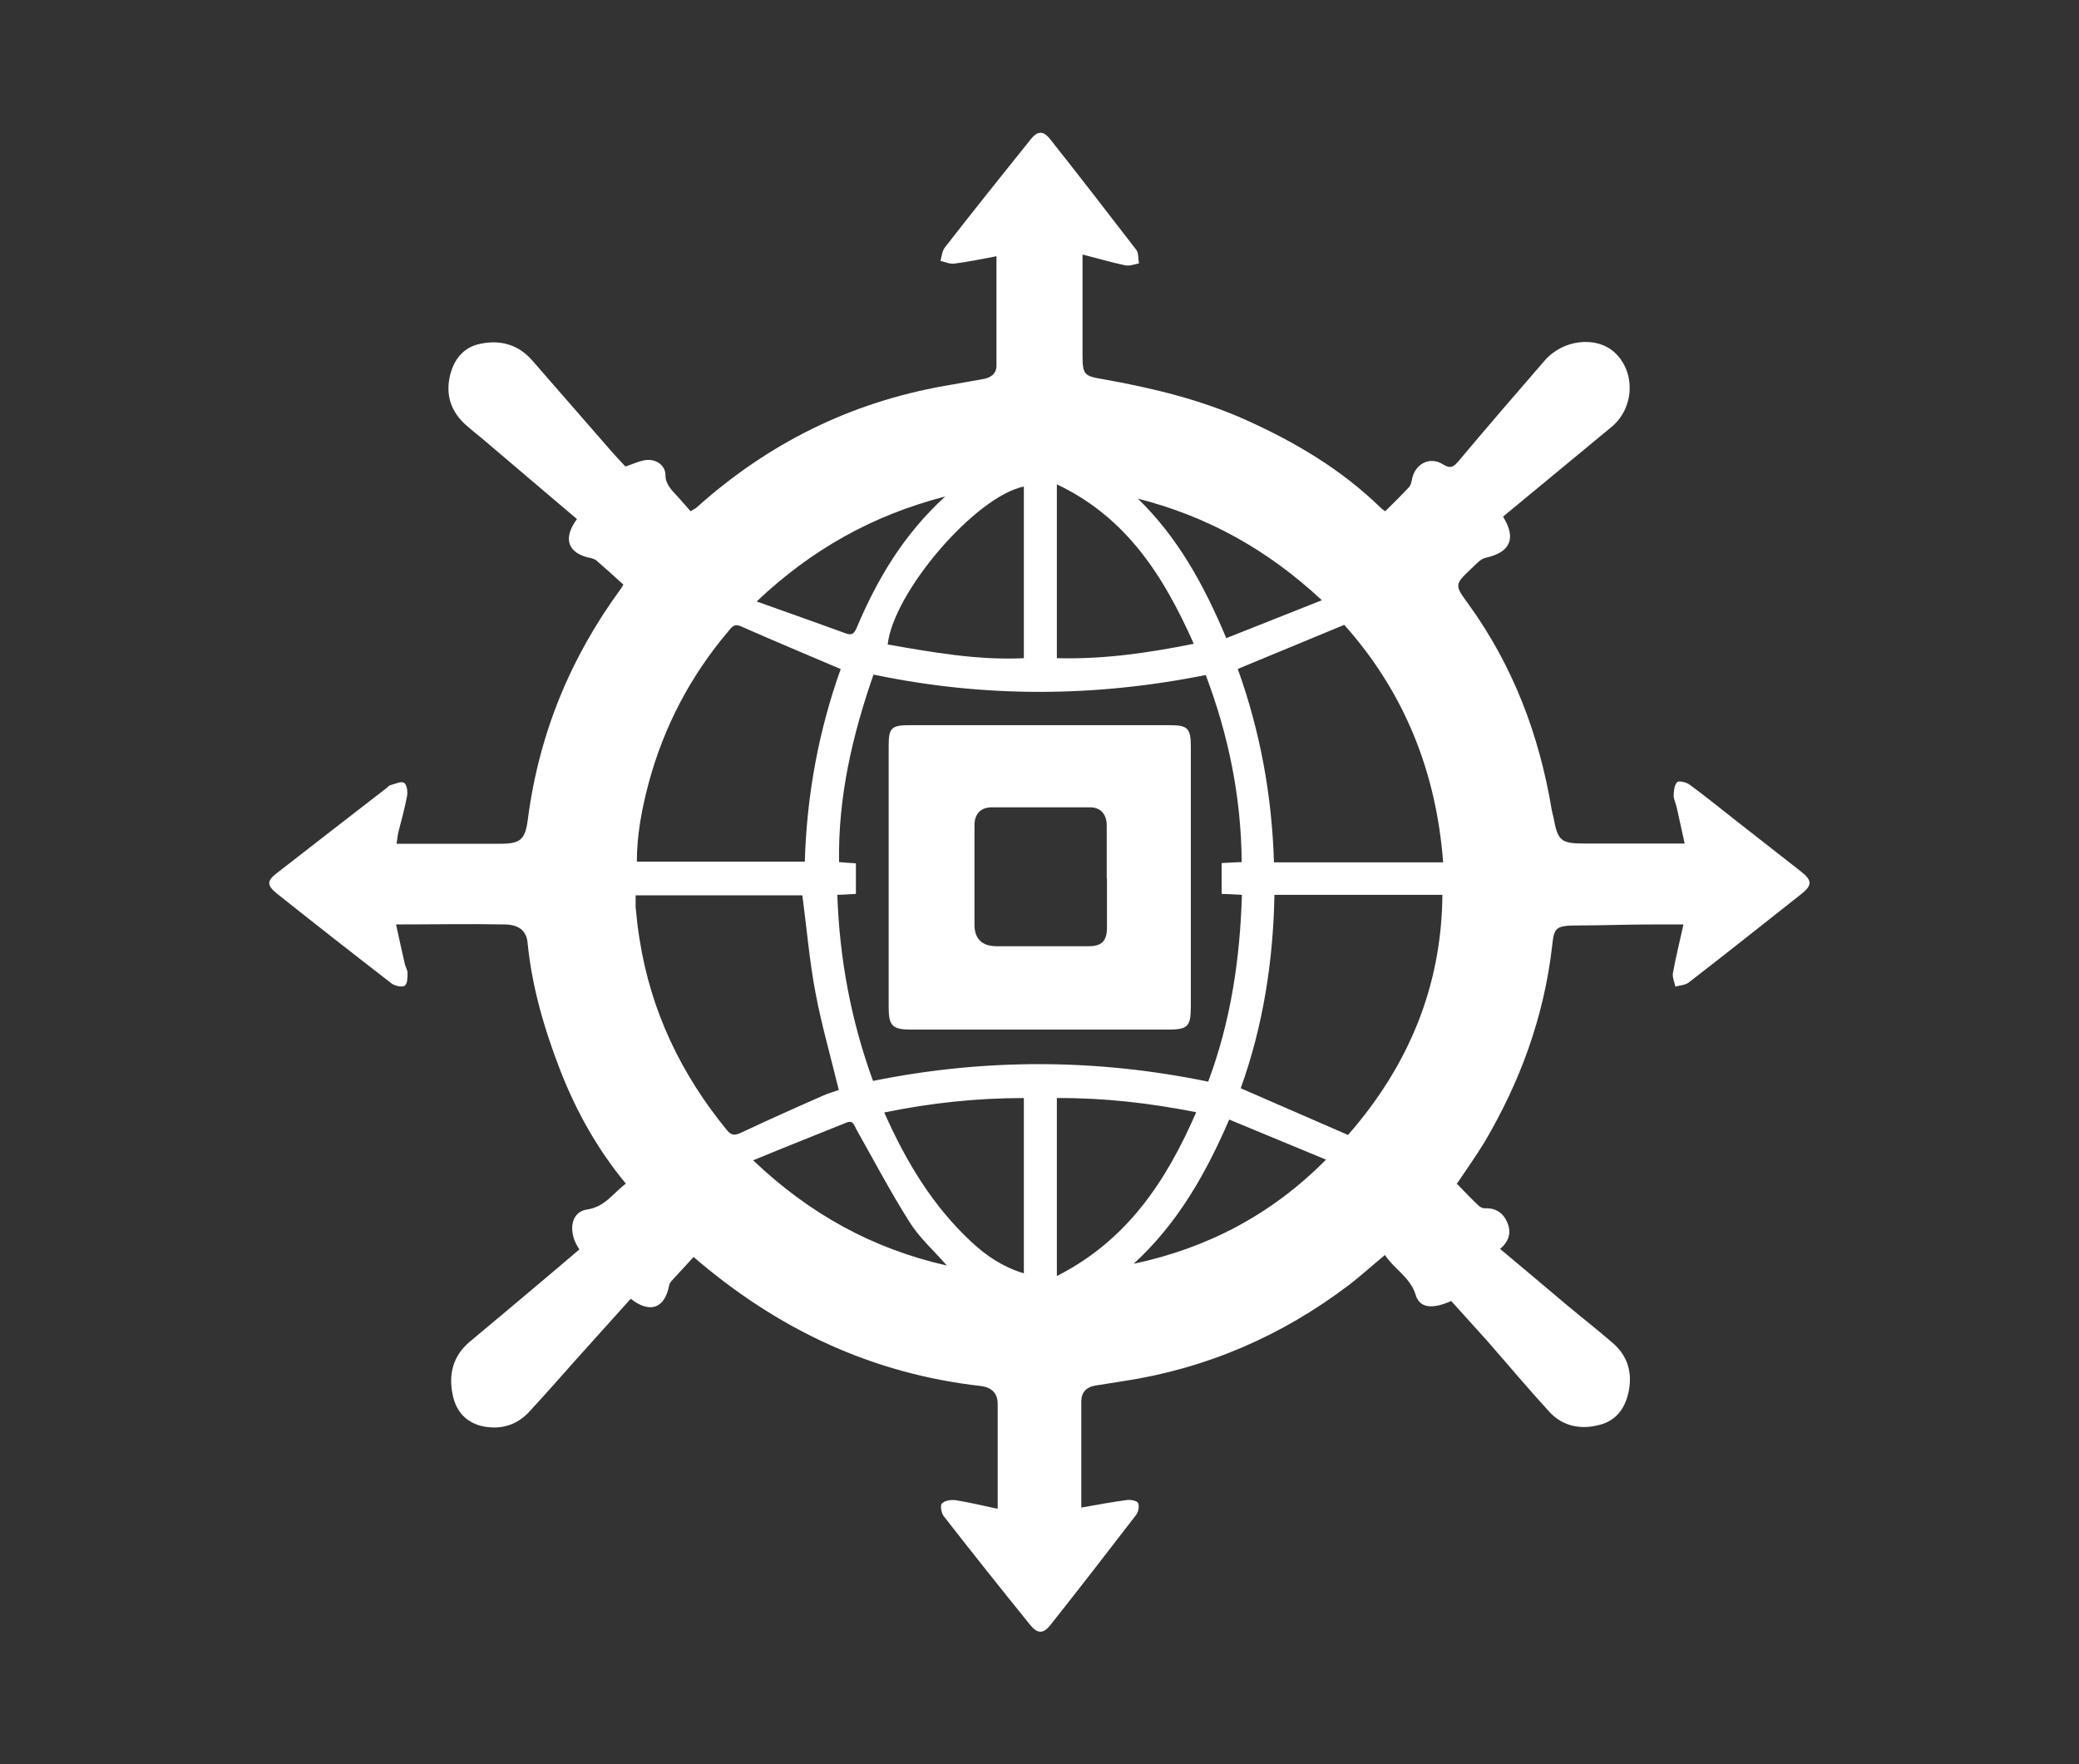 <?xml version="1.0" encoding="UTF-8"?>
<svg id="_图层_1" data-name=" 图层 1" xmlns="http://www.w3.org/2000/svg" version="1.1" viewBox="0 0 850.4 721.6">
  <rect x="0" y="0" width="850.4" height="721.6" fill="#333333" stroke="none"/>
  <defs>
    <style>
      .cls-1 {
        fill: #fff;
        stroke-width: 0px;
      }
    </style>
  </defs>
  <path class="cls-1" d="M595.7,483.9c3.1,3.2,6,6.3,9.1,9.2.6.6,1.8,1.2,2.7,1.1,4.4-.2,7.5,2,9.1,5.9s.8,7.5-3,10.7c9.3,7.8,18.5,15.5,27.6,23.2,6.1,5.1,12.4,10,18.5,15.3,5.7,4.9,7.9,11.4,6.7,18.7-1.2,7.2-4.7,12.9-12.2,14.8-7.6,2-14.9.6-20.4-5.3-8.7-9.5-16.9-19.3-25.4-29-4.9-5.5-9.9-10.9-14.8-16.4-7.5,3.4-12.9,3-14.5-2.4-2.2-7.3-8.7-10.5-12.6-16.4-5.1,4.2-9.6,8.3-14.5,12.1-27.5,20.9-58.3,34.3-92.6,39.5-3.8.6-7.6,1.2-11.4,1.8-3.5.6-5.6,2.6-5.7,6.3v43.6c6.7-1.2,12.7-2.3,18.7-3.1,1.5-.2,4,.3,4.5,1.2.6,1.2.2,3.6-.7,4.8-11.6,15.1-23.3,30.2-35.1,45.1-2.9,3.7-5.3,3.7-8.3,0-11.9-14.7-23.7-29.5-35.3-44.4-1.1-1.3-1.6-4.6-.8-5.3,1.2-1.2,3.8-1.6,5.8-1.3,5.5.9,10.8,2.2,17,3.5v-42.9c0-4.4-2.5-6.7-6.7-7.3-44.6-5-83.2-23.1-117.7-52.8-2.8,3.1-5.9,6.4-9,9.8-.4.5-.9,1.2-1,1.9-1.8,9.3-7.8,11.6-15.7,5.4-7.5,8.3-14.9,16.6-22.4,24.9-6.4,7.2-12.7,14.4-19.3,21.5-4.9,5.2-11.1,7.1-18.1,5.9-7.2-1.3-11.6-6-13-12.9-1.8-8.3,0-15.9,6.8-21.7,9.8-8.2,19.5-16.3,29.2-24.5,5.3-4.4,10.6-9,15.8-13.4-4.9-7-3.6-15.4,3.1-16.3,7.4-1.1,10.7-6.7,15.9-10.6-11.6-14-20.2-29.4-26.7-46-6.6-17-11.7-34.3-13.5-52.5-.4-4.7-3.3-7.4-9.3-7.5-14.5-.3-28.9,0-44.5,0,1.2,5.6,2.4,10.9,3.6,16.2.3,1.3,1.2,2.6,1.1,3.8,0,1.8,0,4.3-1.2,5.1-1,.7-3.8,0-5.1-.8-15.8-12.2-31.5-24.5-47.1-36.9-4.3-3.5-4.2-5.3.2-8.6,14.8-11.5,29.6-23,44.5-34.5.6-.4,1.1-1.2,1.8-1.3,1.9-.5,4.3-1.7,5.5-.9s1.5,3.6,1.2,5.4c-.9,4.9-2.3,9.8-3.5,14.6-.4,1.4-.4,2.8-.8,4.9h42.3c8.3,0,10.3-1.6,11.4-9.9,4.5-34.9,17.4-66.3,38.2-94.6.3-.4.4-.8.9-1.5-3.6-3.3-7.4-6.7-11.1-9.9-.5-.4-1.2-.7-2-.9-9.6-1.8-11.9-7.9-5.9-16-12.8-10.9-25.7-21.8-38.5-32.7-2.5-2.1-5.1-4.1-7.5-6.3-5.9-5.6-7.8-12.4-5.8-20.2,1.7-6.5,5.7-11.2,12.3-12.5,8.2-1.7,15.5.3,21.2,6.8,10.4,11.9,20.8,23.9,31.2,35.8,2.4,2.8,5,5.5,6.9,7.6,3.4-1.1,6.1-2.5,9-2.7,3.9-.2,7.4,2.4,7.4,6.2s2.6,6.2,5,8.8c1.8,2,3.5,4,5.3,6,1.2-.8,2-1.1,2.4-1.5,29.2-26.2,62.9-43,101.6-49.8,5.1-.9,10.2-1.8,15.3-2.7,3.2-.5,5.8-2,5.8-5.6v-44.7c-5.9,1.1-11.5,2.3-17.2,3-1.8.3-3.8-.7-5.7-1.1.5-1.9.7-4.1,1.8-5.5,11.5-14.8,23.3-29.5,35-44.1,2.9-3.7,5.3-3.8,8.2,0,11.8,14.9,23.5,30,35.1,45.1,1,1.3.7,3.6,1.1,5.5-1.9.4-3.9,1.2-5.7.8-5.6-1.2-11.1-2.8-17.4-4.4v40.7c0,8.3.4,9,8.5,10.3,20.2,3.6,40.1,8.4,58.9,16.9,20.1,9.1,38.7,20.2,54.6,35.7.5.5,1.2.9,1.8,1.4,3.4-3.3,6.6-6.5,9.8-9.9.6-.7.9-1.9,1.1-2.8,1-6.5,7.2-10,12.7-6.5,3.2,2,4.4,1,6.4-1.3,11.6-13.8,23.3-27.4,35.2-41.1,7.5-8.7,21.1-10.2,28.6-3.4,8.8,8.1,8.1,22.8-1.2,30.5-14.8,12.2-29.6,24.5-44.4,36.7,5.6,9,2.9,14.6-7,16.8-2.1.4-4.1,2.7-5.8,4.3-7.1,6.7-7.1,6.8-1.4,14.6,18.3,25.3,29,53.5,34.1,84.1.2,1,.4,2,.7,3,1.8,9.9,3,10.9,13,10.9h40.7c-1.2-5.3-2.2-10.2-3.3-15-.4-1.6-1.2-3.1-1.2-4.7s.3-4.3,1.4-5.4c.7-.7,3.7,0,5.1,1,6,4.4,12,9.2,17.8,13.8,9.2,7.2,18.4,14.4,27.6,21.6,4.9,3.8,4.9,5.8,0,9.6-15.2,12-30.4,24.1-45.7,35.9-1.4,1.1-3.6,1.2-5.5,1.7-.4-1.9-1.3-3.8-1-5.6,1.2-6.5,2.8-13,4.3-19.8h-13.7c-9.8,0-19.5.4-29.3.4s-9.9,1-10.8,9.2c-3.4,28.5-13,54.7-27.5,79.3-3.6,5.9-7.6,11.5-11.6,17.5h0l.4-.2-.4-.4ZM493.1,276.1c-45.4,9.1-90.5,9.3-135.8-.2-8.7,25-14.5,50.1-14.1,76.7,2.6.2,4.7.4,6.9.5v12.5c-2.6.2-4.9.3-7.6.4.9,26.4,5.7,51.7,14.6,76.1,46-9.3,91.5-9.1,137.1.3,9.3-24.9,13-50.2,13.8-76.4-3-.2-5.5-.3-8.3-.4v-12.6c3.1-.2,5.5-.3,8.2-.4-.2-26.7-5.4-51.9-14.7-76.5h-.1ZM328.3,366.2h-68.3v4.8c.4,4.4.9,8.8,1.6,13.1,4.6,29.4,17,55.3,35.8,78.2,2,2.4,3.5,2,5.9.9,11.1-5.2,22.2-10.2,33.4-15.1,2.2-1,4.6-1.6,6.4-2.3-3.3-13.6-7-26.4-9.5-39.6-2.5-13.1-3.6-26.5-5.4-40h.2-.1ZM507.5,445.1c14.9,6.5,29.2,12.7,43.9,19.1,24.4-27.9,38.3-60.3,38.6-98.2h-68.7c-.5,27.3-4.7,53.9-13.8,79.1h0ZM550,255.5c-14.9,6.2-29,12-43.7,18.1,9.1,25.3,14,51.7,14.8,79.1h69.2c-2.8-37.2-16-69.8-40.5-97.2h.2ZM344,273.7c-14.1-6-27.7-11.7-41.1-17.6-2.8-1.2-3.7.7-5,2.1-15.5,18.3-26.4,39.1-32.6,62.2-2.8,10.5-4.8,21.2-4.8,32h68.7c.8-27.5,5.8-54,14.7-78.8h.1ZM418.8,520.8v-71.7c-19.3,0-38,2-57.1,5.9,8.9,20.1,19.8,38.2,35.6,52.9,6.1,5.7,12.9,10.3,21.5,12.9h0ZM432.3,521.9c28.8-14.6,44.8-38.9,57-67-19.2-3.8-37.8-5.9-57-5.8v72.8h0ZM418.8,199c-19.7,4-53.3,43-55.7,64.6,18.4,3.2,36.7,6.5,55.7,5.6v-70.1h0ZM432.3,198.1v71.1c19,.5,37.2-2.1,56-5.9-12.2-27.4-27.3-51.6-56-65.2h0ZM308,474.5c23.3,22.2,49.2,36.3,79.3,43.1-5.4-6.2-11.4-11.5-15.4-18-7.7-12.2-14.4-24.9-21.5-37.5-1-1.8-1.4-4.2-4.3-2.9-12.4,5-24.8,9.9-38.1,15.4h0ZM463.7,516.9c30-6.4,56.2-19.9,78.7-42.6-13.7-5.7-26.5-11-39.6-16.4-9.8,22.7-21.4,42.8-39.1,59h0ZM465.3,203.8c16.5,16,27.2,35.5,36.3,57.2,13.1-5.2,25.7-10.2,39.1-15.5-22.4-20.9-47.1-34.4-75.4-41.6h0ZM386.5,203.1c-29.7,7.7-54.6,21.7-77,42.9,12.9,4.6,24.8,8.8,36.6,13.1,2.5.9,3.4-.2,4.3-2.3,8.4-19.9,19.2-38.2,36.2-53.7h-.1Z"/>
  <path class="cls-1" d="M425.2,296.6h53.3c7.4,0,8.6,1.3,8.6,8.9v80.7c0,26.9,0,16.9,0,25.3s-1.2,9.6-9.4,9.6h-105.1c-7.5,0-9.1-1.5-9.1-9.1v-107c0-7.3,1.2-8.4,8.5-8.4h53.3,0ZM452.7,359.4h0v-21.7c0-4.7-2.5-7.5-6.8-7.5h-40.3c-4.5,0-7,2.8-7,7.3v40.7c0,5.7,3,8.7,8.7,8.8h38.1c5.3,0,7.4-2.2,7.4-7.7v-20h-.1Z"/>
</svg>